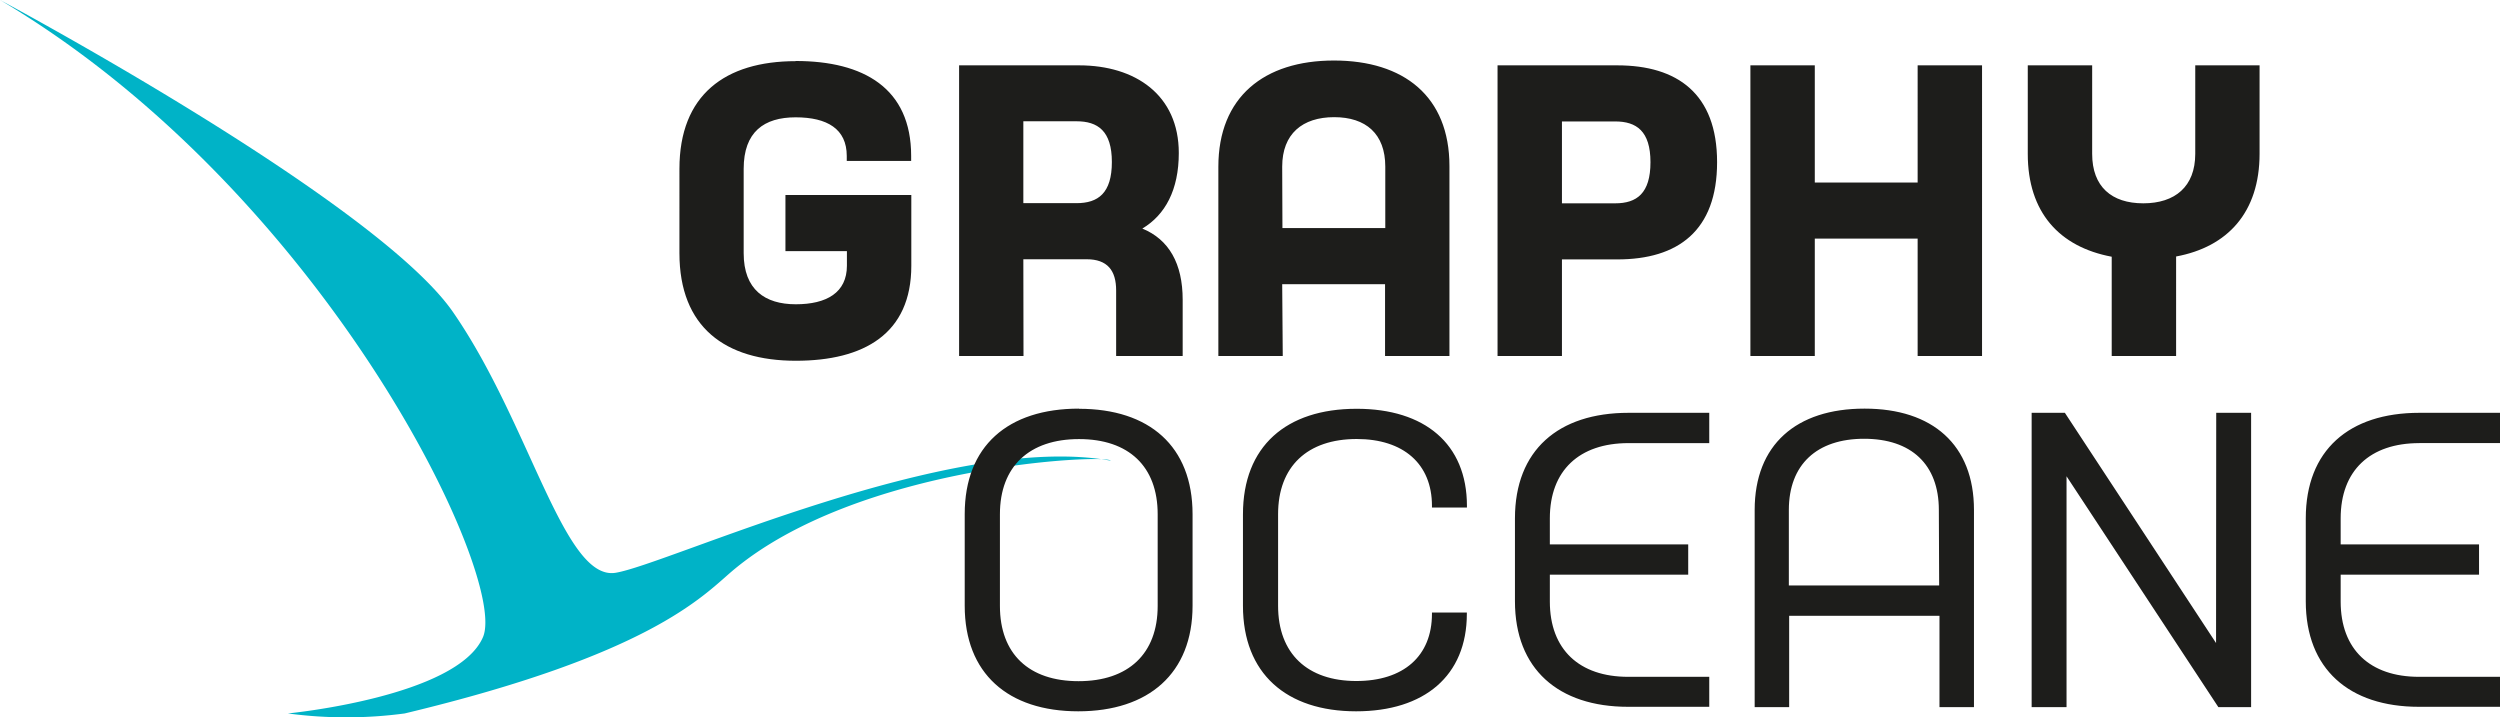 <?xml version="1.0" encoding="UTF-8"?> <svg xmlns="http://www.w3.org/2000/svg" viewBox="0 0 316 90.63"><defs><style>.cls-1{fill:#00b3c7;}.cls-2{fill:#1d1d1b;}</style></defs><title>graphy-oceane-logo</title><g id="Layer_2" data-name="Layer 2"><g id="Layer_1-2" data-name="Layer 1"><path class="cls-1" d="M0,0S47.54,25.39,57.27,39.46s14,34,20.54,32.94,42.44-17.85,62.58-14.17c-.42-.86-32,.49-47.9,14C88.72,75.46,82,82.79,51.15,90.18a55.61,55.61,0,0,1-14.76,0s21.42-2.08,24.66-9.65S41.06,24.32,0,0"></path><path class="cls-2" d="M100.59,7.73c-8.93,0-14.71,4.26-14.71,13.61V32c0,9.35,5.78,13.6,14.71,13.6,8.62,0,14.6-3.41,14.6-12V24.65H99.28v7.09h7.77v1.84c0,3.41-2.57,4.88-6.46,4.88S94,36.62,94,32V21.34c0-4.68,2.58-6.51,6.57-6.51s6.46,1.47,6.46,4.88v.63h8.14v-.63c0-8.56-6-12-14.6-12m28.78,25.06h8c2.63,0,3.73,1.42,3.73,3.94V45h8.41V37.89c0-4.58-1.74-7.62-5.1-9C147.28,27.17,149,24,149,19.34c0-7.35-5.51-11.08-12.6-11.08H121.23V45h8.14Zm0-17.44h6.72c2.68,0,4.47,1.21,4.47,5.15s-1.74,5.2-4.47,5.2h-6.72Zm32.72,20.59h13V45h8.14v-24c0-8.83-5.78-13.35-14.6-13.35S154,12.25,154,21.08V45h8.14Zm0-14.86c0-4.15,2.57-6.25,6.57-6.25s6.46,2.1,6.46,6.25v7.77h-13ZM204.42,8.26H189.29V45h8.14V32.79h7c7.67,0,12.61-3.62,12.61-12.29S212,8.26,204.42,8.26m-.26,17.44h-6.73V15.35h6.73c2.68,0,4.46,1.21,4.46,5.15s-1.73,5.2-4.46,5.2m38.23-2.63h-13V8.26h-8.14V45h8.14V30.16h13V45h8.14V8.26h-8.14Zm35.09-3.62c0,4.15-2.57,6.25-6.57,6.25s-6.46-2.1-6.46-6.25V8.26h-8.14V19.45c0,7.4,4,11.76,10.61,13V45h8.14V32.42c6.51-1.21,10.55-5.57,10.55-13V8.26h-8.13ZM136.39,51.65c-9,0-14.45,4.73-14.45,13.33V76.57c0,8.56,5.47,13.34,14.35,13.34s14.45-4.78,14.45-13.34V65c0-8.6-5.47-13.33-14.35-13.33m9.94,24.92c0,6.06-3.72,9.51-10,9.51s-9.94-3.45-9.94-9.51V65c0-6.05,3.72-9.5,10-9.5s9.94,3.45,9.94,9.5Zm25.13-24.92c-8.87,0-14.35,4.73-14.35,13.33V76.57c0,8.56,5.48,13.34,14.3,13.34,8.61,0,14-4.47,14-12.33v-.16H181v.16c0,5.37-3.61,8.5-9.56,8.5-6.17,0-9.89-3.45-9.89-9.51V65c0-6.06,3.72-9.51,9.94-9.51,5.9,0,9.51,3.14,9.51,8.45v.21h4.42v-.21c0-7.86-5.37-12.27-13.93-12.27m20,13.87V76c0,8.56,5.48,13.34,14.3,13.34h10.26V85.55H205.79c-6.16,0-9.89-3.45-9.89-9.51v-3.4h17.49V68.81H195.9V65.52c0-6.06,3.73-9.51,9.94-9.51h10.21V52.18H205.84c-8.87,0-14.35,4.73-14.35,13.34m44.17-13.87c-8.61,0-13.87,4.56-13.87,12.81V89.38h4.36V77.84h19V89.38h4.36V64.46c0-8.25-5.26-12.81-13.81-12.81M245.11,74h-19V64.46c0-5.75,3.55-9,9.51-9s9.45,3.24,9.45,9Zm35,7.28L261,52.18H256.8v37.2h4.41V60.2L280.4,89.38h4.14V52.18h-4.41ZM305.8,56H316V52.18H305.8c-8.88,0-14.35,4.73-14.35,13.34V76c0,8.56,5.47,13.34,14.3,13.34H316V85.55H305.75c-6.17,0-9.89-3.45-9.89-9.51v-3.4h17.49V68.81H295.86V65.52c0-6.06,3.72-9.51,9.94-9.51"></path></g></g></svg> 